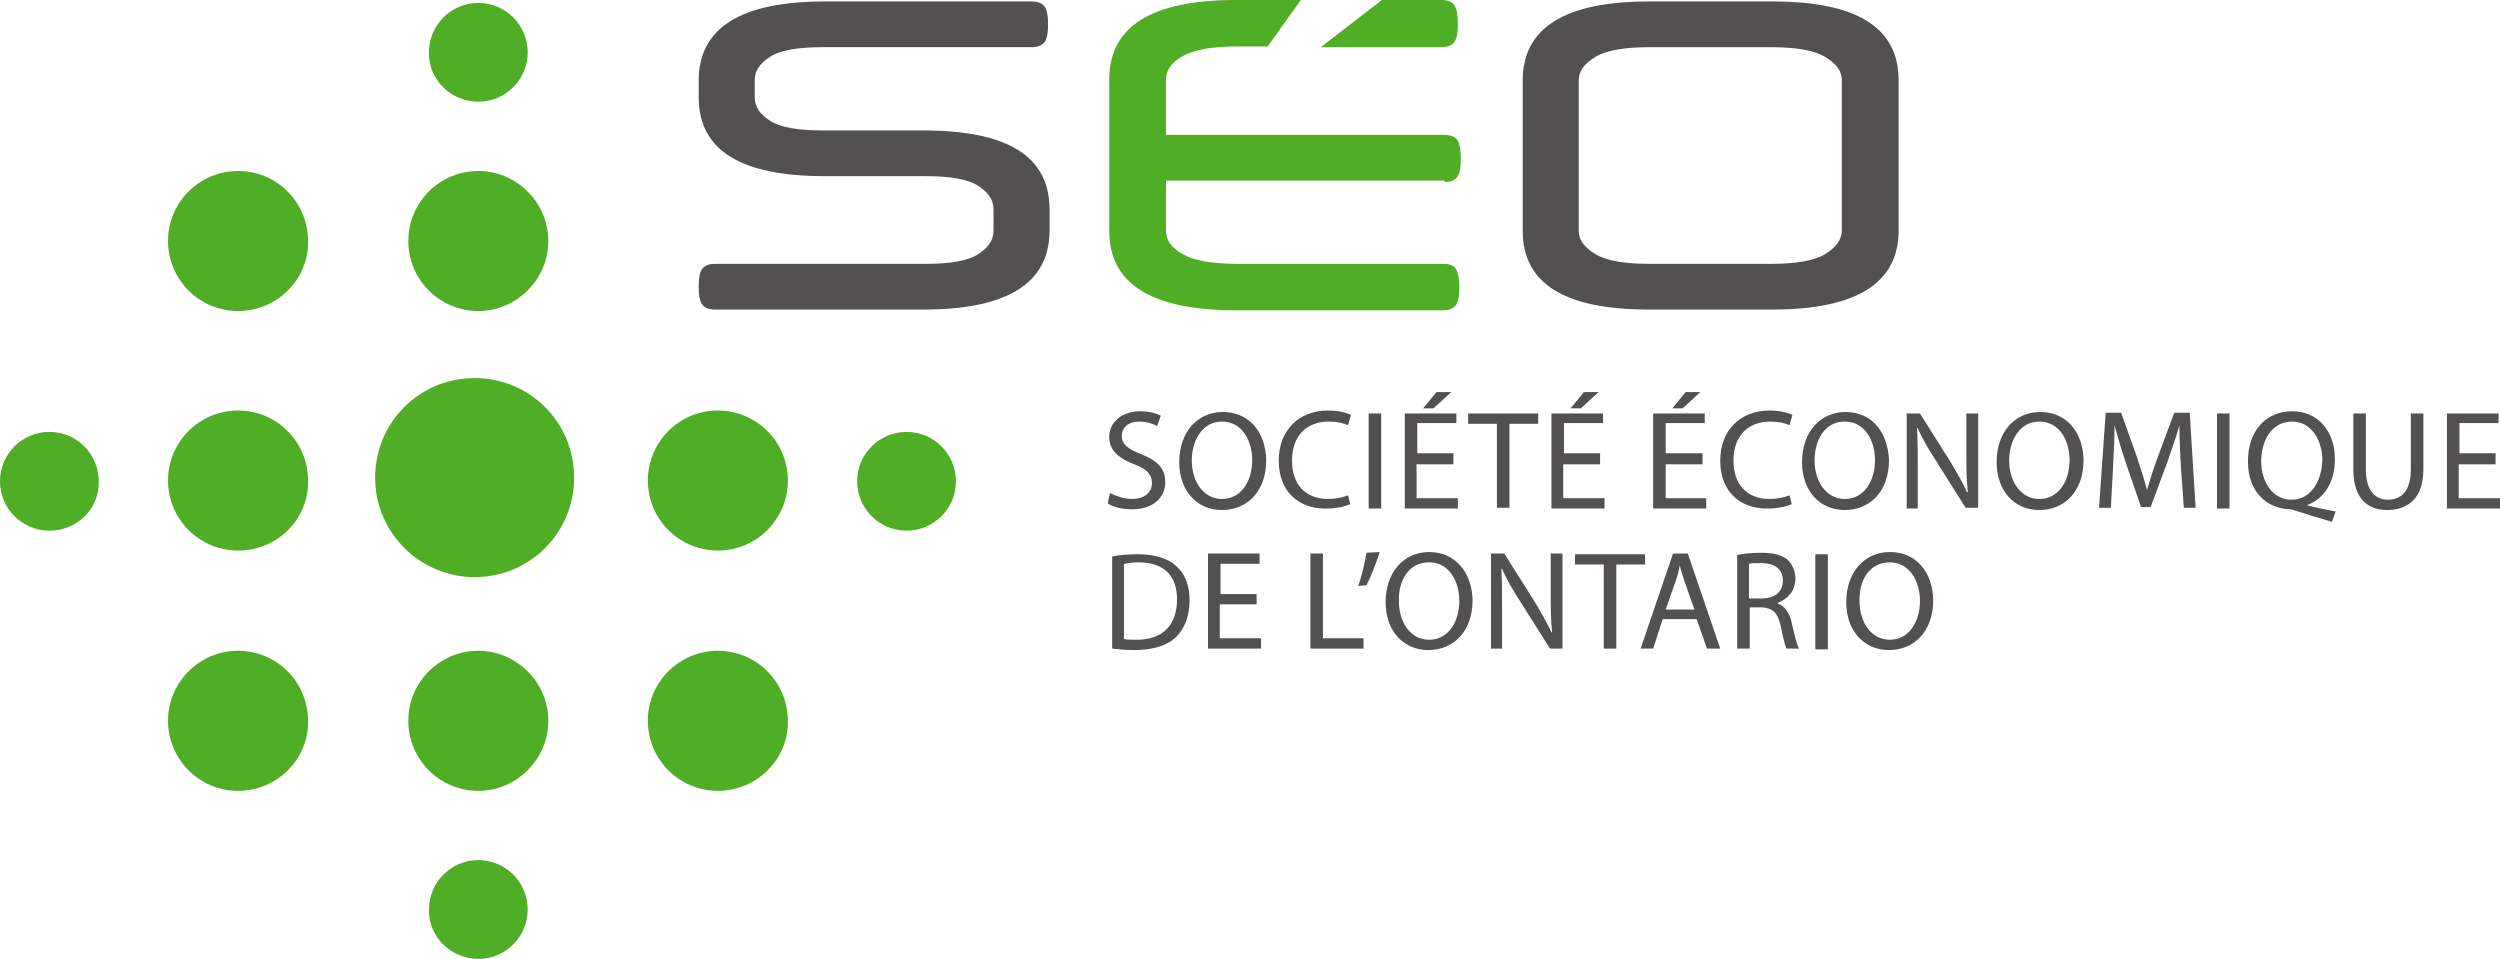 <?xml version="1.0" encoding="utf-8"?>
<!-- Generator: Adobe Illustrator 27.2.0, SVG Export Plug-In . SVG Version: 6.00 Build 0)  -->
<svg version="1.1" id="Layer_1" xmlns="http://www.w3.org/2000/svg" xmlns:xlink="http://www.w3.org/1999/xlink" x="0px" y="0px"
	 viewBox="0 0 339.2 130.1" style="enable-background:new 0 0 339.2 130.1;" xml:space="preserve">
<style type="text/css">
	.st0{fill:#4FAD26;}
	.st1{fill:#525051;}
</style>
<g>
	<path class="st0" d="M64.4,78.3c7.5,0,13.5-6,13.5-13.5s-6-13.5-13.5-13.5s-13.5,6-13.5,13.5
		S57,78.3,64.4,78.3L64.4,78.3z"/>
	<path class="st0" d="M97.4,74.7c5.3,0,9.5-4.3,9.5-9.5c0-5.3-4.3-9.5-9.5-9.5
		c-5.3,0-9.5,4.3-9.5,9.5C87.9,70.5,92.2,74.7,97.4,74.7L97.4,74.7z"
		/>
	<path class="st0" d="M123,72c3.7,0,6.7-3,6.7-6.7s-3-6.7-6.7-6.7
		s-6.7,3-6.7,6.7C116.3,69,119.3,72,123,72L123,72z"/>
	<path class="st0" d="M32.3,74.7c-5.3,0-9.5-4.3-9.5-9.5c0-5.3,4.3-9.5,9.5-9.5
		c5.3,0,9.5,4.3,9.5,9.5C41.9,70.5,37.6,74.7,32.3,74.7L32.3,74.7z"/>
	<path class="st0" d="M6.7,72C3,72,0,69,0,65.3s3-6.7,6.7-6.7
		s6.7,3,6.7,6.7C13.5,69,10.5,72,6.7,72L6.7,72z"/>
	<path class="st0" d="M32.3,107.3c-5.3,0-9.5-4.3-9.5-9.5c0-5.3,4.3-9.5,9.5-9.5
		c5.3,0,9.5,4.3,9.5,9.5C41.9,103,37.6,107.3,32.3,107.3L32.3,107.3
		z"/>
	<path class="st0" d="M64.9,107.3c-5.3,0-9.5-4.3-9.5-9.5c0-5.3,4.3-9.5,9.5-9.5
		s9.5,4.3,9.5,9.5C74.4,103,70.1,107.3,64.9,107.3L64.9,107.3z"/>
	<path class="st0" d="M97.4,107.3c-5.3,0-9.5-4.3-9.5-9.5c0-5.3,4.3-9.5,9.5-9.5
		c5.3,0,9.5,4.3,9.5,9.5C107,103,102.7,107.3,97.4,107.3L97.4,107.3z"/>
	<path class="st0" d="M64.9,130.1c3.7,0,6.7-3,6.7-6.7s-3-6.7-6.7-6.7
		s-6.7,3-6.7,6.7C58.1,127.1,61.2,130.1,64.9,130.1L64.9,130.1z
		"/>
	<path class="st0" d="M32.3,42.2c-5.3,0-9.5-4.3-9.5-9.5c0-5.3,4.3-9.5,9.5-9.5
		c5.3,0,9.5,4.3,9.5,9.5C41.9,37.9,37.6,42.2,32.3,42.2L32.3,42.2z"/>
	<path class="st0" d="M64.9,42.2c-5.3,0-9.5-4.3-9.5-9.5c0-5.3,4.3-9.5,9.5-9.5
		s9.5,4.3,9.5,9.5C74.4,37.9,70.1,42.2,64.9,42.2L64.9,42.2z"/>
	<path class="st0" d="M64.9,13.8c3.7,0,6.7-3,6.7-6.7s-3-6.7-6.7-6.7
		s-6.7,3-6.7,6.7C58.1,10.8,61.2,13.8,64.9,13.8L64.9,13.8z"/>
	<path class="st0" d="M196,24.7c0.9,0,1.5-0.3,1.8-0.8s0.4-1.3,0.4-2.4
		c0-1-0.1-1.8-0.4-2.4c-0.3-0.5-0.9-0.8-1.8-0.8h-37.8v-7.5
		c0-1.3,0.8-2.4,2.3-3.2c1.6-0.9,4-1.3,7.5-1.3h4l4.5-6.3h-8.8
		c-11.5,0-17.2,3.6-17.2,10.8v20.5c0,7.2,5.7,10.8,17.2,10.8
		h28.1c0.9,0,1.5-0.3,1.8-0.8S198,40,198,39
		s-0.1-1.8-0.4-2.4s-0.9-0.8-1.8-0.8H168
		c-3.4,0-5.9-0.4-7.5-1.3s-2.3-2-2.3-3.2v-6.8H196V24.7z"/>
	<path class="st0" d="M179.2,6.4h16.4c0.9,0,1.5-0.3,1.8-0.8
		s0.4-1.3,0.4-2.4c0-1-0.1-1.8-0.4-2.4
		C197.1,0.3,196.5,0,195.6,0H187.5L179.2,6.4L179.2,6.4z"/>
	<path class="st1" d="M125.5,23.9c3.4,0,5.8,0.4,7.2,1.3
		c1.4,0.9,2.1,1.9,2.1,3.2v2.9c0,1.3-0.7,2.3-2.1,3.2
		c-1.4,0.9-3.8,1.3-7.2,1.3H97c-0.9,0-1.5,0.3-1.8,0.8
		s-0.4,1.3-0.4,2.3s0.1,1.8,0.4,2.3
		C95.5,41.7,96.1,42,97,42h28.3c11.4,0,17.1-3.6,17.1-10.7
		v-2.9c0-7.2-5.7-10.7-17.1-10.7h-13.6
		c-3.4,0-5.8-0.4-7.2-1.3c-1.4-0.9-2.1-1.9-2.1-3.2v-2.3
		c0-1.3,0.7-2.3,2.1-3.2c1.4-0.9,3.8-1.3,7.2-1.3h28.3
		c0.9,0,1.5-0.3,1.8-0.8s0.4-1.3,0.4-2.3
		s-0.1-1.8-0.4-2.3s-0.9-0.8-1.8-0.8h-28.1
		c-11.4,0-17.1,3.6-17.1,10.7v2.3c0,7.2,5.7,10.7,17.1,10.7
		H125.5V23.9z M240.5,42c11.4,0,17.1-3.6,17.1-10.7V10.9
		c0-7.2-5.7-10.7-17.1-10.7h-16.8c-11.4,0-17.1,3.6-17.1,10.7
		v20.4c0,7.2,5.7,10.7,17.1,10.7H240.5L240.5,42z M223.9,35.8
		C220.5,35.8,218,35.4,216.5,34.5s-2.3-1.9-2.3-3.2V10.9
		c0-1.3,0.8-2.3,2.3-3.2s4-1.3,7.4-1.3h16.3
		c3.4,0,5.9,0.4,7.4,1.3c1.5,0.9,2.3,1.9,2.3,3.2v20.4
		c0,1.2-0.8,2.3-2.3,3.2c-1.5,0.9-4,1.3-7.4,1.3H223.9
		L223.9,35.8z"/>
	<path class="st1" d="M150.9,88c0.8,0.1,1.8,0.2,3,0.2
		c2.5,0,4.5-0.6,5.7-1.8c1.2-1.2,1.8-2.9,1.8-5
		s-0.7-3.6-1.8-4.6c-1.1-1-2.8-1.6-5.2-1.6
		c-1.3,0-2.5,0.1-3.5,0.3V88L150.9,88z M152.6,76.5
		C153,76.4,153.7,76.3,154.5,76.3c3.5,0,5.2,1.9,5.2,5c0,3.5-1.9,5.5-5.5,5.5
		c-0.6,0-1.3,0-1.7-0.1V76.5H152.6z M170.6,80.6h-5v-4.1h5.3
		v-1.4h-7v12.9h7.2v-1.4H165.5v-4.6h5v-1.4H170.6z M177.8,88H185
		v-1.4h-5.5v-11.5h-1.7V88L177.8,88z M185.4,75
		c-0.2,1.4-0.7,3.3-1.1,4.5l1.1-0.1c0.5-0.9,1.3-2.9,1.8-4.5
		L185.4,75L185.4,75z M193.9,74.9C190.5,74.9,188,77.6,188,81.7
		c0,3.9,2.4,6.5,5.8,6.5c3.3,0,6-2.4,6-6.8
		C199.7,77.6,197.4,74.9,193.9,74.9L193.9,74.9z M193.9,76.3
		c2.8,0,4.1,2.7,4.1,5.2c0,2.9-1.5,5.3-4.1,5.3
		s-4.1-2.5-4.1-5.2C189.7,78.8,191.1,76.3,193.9,76.3
		L193.9,76.3z M203.8,88v-5.5c0-2.1,0-3.7-0.1-5.3h0.1
		c0.6,1.4,1.5,2.9,2.4,4.3l4.1,6.5H212V75.1h-1.6v5.4
		c0,2,0,3.6,0.2,5.3H210.5c-0.6-1.3-1.4-2.7-2.3-4.2l-4.1-6.5
		h-1.8v12.9h1.5V88z M217.6,88h1.7V76.6h3.9v-1.4h-9.5v1.4
		h3.9V88L217.6,88z M230.2,84l1.4,4h1.8L229,75.1h-2
		l-4.4,12.9h1.7l1.3-4H230.2L230.2,84z M226,82.7l1.3-3.7
		c0.3-0.8,0.5-1.6,0.6-2.3l0,0c0.2,0.7,0.4,1.5,0.7,2.3
		l1.3,3.7H226L226,82.7z M235.7,88h1.7v-5.6h1.6
		c1.5,0.1,2.2,0.7,2.6,2.5c0.3,1.6,0.6,2.7,0.8,3.1h1.7
		c-0.3-0.5-0.6-1.7-1-3.5c-0.3-1.3-0.9-2.3-1.9-2.6v-0.1
		c1.3-0.5,2.4-1.6,2.4-3.3c0-1-0.4-1.9-1-2.5
		c-0.8-0.7-1.9-1-3.7-1c-1.1,0-2.3,0.1-3.2,0.3V88
		L235.7,88z M237.3,76.5c0.3-0.1,0.8-0.1,1.6-0.1
		c1.8,0,3,0.7,3,2.4c0,1.5-1.1,2.4-2.9,2.4h-1.7V76.5
		L237.3,76.5z M246.3,75.2v12.9H248V75.2H246.3L246.3,75.2z
		 M256.4,74.9C253,74.9,250.5,77.6,250.5,81.7c0,3.9,2.4,6.5,5.8,6.5
		c3.3,0,6-2.4,6-6.8C262.2,77.6,260,74.9,256.4,74.9L256.4,74.9z
		 M256.4,76.3c2.8,0,4.1,2.7,4.1,5.2c0,2.9-1.5,5.3-4.1,5.3
		s-4.1-2.5-4.1-5.2C252.2,78.8,253.6,76.3,256.4,76.3
		L256.4,76.3z"/>
	<path class="st1" d="M150.3,68.3c0.7,0.5,2,0.8,3.3,0.8c3,0,4.5-1.7,4.5-3.7
		c0-1.9-1.1-2.9-3.3-3.8c-1.8-0.7-2.6-1.3-2.6-2.5
		c0-0.9,0.7-1.9,2.4-1.9c1.2,0,2,0.4,2.4,0.6l0.5-1.4
		c-0.6-0.3-1.5-0.6-2.8-0.6c-2.5,0-4.2,1.5-4.2,3.5
		c0,1.8,1.3,2.9,3.4,3.7c1.7,0.6,2.4,1.4,2.4,2.5
		c0,1.3-1,2.2-2.7,2.2c-1.1,0-2.2-0.4-3-0.8L150.3,68.3
		L150.3,68.3z M165.9,55.9C162.5,55.9,160,58.6,160,62.7
		c0,3.9,2.4,6.5,5.8,6.5c3.3,0,6-2.4,6-6.8
		C171.7,58.5,169.4,55.9,165.9,55.9L165.9,55.9z M165.8,57.2
		c2.8,0,4.1,2.7,4.1,5.2c0,2.9-1.5,5.3-4.1,5.3
		s-4.1-2.5-4.1-5.2C161.7,59.8,163.1,57.2,165.8,57.2
		L165.8,57.2z M182.9,67.2c-0.7,0.3-1.7,0.5-2.7,0.5
		c-3.1,0-4.9-2-4.9-5.2c0-3.4,2-5.3,5-5.3c1.1,0,2,0.2,2.6,0.5
		l0.4-1.4c-0.4-0.2-1.5-0.6-3.1-0.6c-4,0-6.7,2.7-6.7,6.8
		c0,4.2,2.7,6.5,6.3,6.5c1.6,0,2.8-0.3,3.4-0.6L182.9,67.2
		L182.9,67.2z M185.7,56.1v12.9h1.7V56.1H185.7L185.7,56.1z
		 M197.3,61.5h-5v-4.1h5.3v-1.3h-7v12.9h7.2v-1.4h-5.6v-4.6h5v-1.5
		H197.3z M194.9,53.2l-1.8,2.2H194.5l2.4-2.2H194.9L194.9,53.2z
		 M203.1,68.9h1.7V57.5h3.9v-1.4h-9.5v1.4h3.9V68.9L203.1,68.9z
		 M217.2,61.5h-5v-4.1H217.5v-1.3h-7v12.9h7.2v-1.4h-5.6v-4.6h5v-1.5
		H217.2z M214.9,53.2l-1.8,2.2H214.5l2.4-2.2H214.9L214.9,53.2z
		 M231,61.5h-5v-4.1h5.3v-1.3h-7v12.9H231.5v-1.4H226v-4.6h5V61.5L231,61.5z
		 M228.7,53.2l-1.8,2.2h1.4l2.4-2.2H228.7L228.7,53.2z
		 M242.8,67.2c-0.7,0.3-1.7,0.5-2.7,0.5c-3.1,0-4.9-2-4.9-5.2
		c0-3.4,2-5.3,5-5.3c1.1,0,2,0.2,2.6,0.5l0.4-1.4
		c-0.4-0.2-1.5-0.6-3.1-0.6c-4,0-6.7,2.7-6.7,6.8
		c0,4.2,2.7,6.5,6.3,6.5c1.6,0,2.8-0.3,3.4-0.6L242.8,67.2
		L242.8,67.2z M250.4,55.9C247,55.9,244.5,58.6,244.5,62.7
		c0,3.9,2.4,6.5,5.8,6.5c3.3,0,6-2.4,6-6.8
		C256.1,58.5,253.9,55.9,250.4,55.9L250.4,55.9z M250.3,57.2
		c2.8,0,4.1,2.7,4.1,5.2c0,2.9-1.5,5.3-4.1,5.3
		s-4.1-2.5-4.1-5.2C246.2,59.8,247.5,57.2,250.3,57.2L250.3,57.2z
		 M260.2,68.9v-5.5c0-2.1,0-3.7-0.1-5.3h0.1
		c0.6,1.4,1.5,2.9,2.4,4.3l4.1,6.5h1.7V56.1h-1.6v5.4
		c0,2,0,3.6,0.2,5.3h-0.1c-0.6-1.3-1.4-2.7-2.3-4.2l-4.1-6.5
		h-1.8v12.9h1.5V68.9z M276.8,55.9c-3.4,0-5.9,2.7-5.9,6.8
		c0,3.9,2.4,6.5,5.8,6.5c3.3,0,6-2.4,6-6.8
		C282.6,58.5,280.3,55.9,276.8,55.9L276.8,55.9z M276.7,57.2
		c2.8,0,4.1,2.7,4.1,5.2c0,2.9-1.5,5.3-4.1,5.3
		s-4.1-2.5-4.1-5.2C272.6,59.8,274,57.2,276.7,57.2L276.7,57.2z
		 M296.3,68.9h1.6l-0.8-12.9H295l-2.3,6.2c-0.6,1.6-1,3-1.4,4.3
		l0,0c-0.3-1.3-0.8-2.7-1.3-4.3l-2.2-6.2h-2.1l-0.9,12.9
		h1.6l0.3-5.5c0.1-1.9,0.2-4.1,0.2-5.7l0,0
		c0.4,1.5,0.9,3.2,1.5,5l2.1,6.1h1.3l2.3-6.2
		c0.6-1.8,1.2-3.4,1.6-4.9l0,0c0,1.6,0.1,3.8,0.2,5.6
		L296.3,68.9L296.3,68.9z M300.8,56.1v12.9H302.5V56.1H300.8
		L300.8,56.1z M316.9,69.4c-1.1-0.2-2.5-0.5-3.8-0.8v-0.1
		c2.1-0.8,3.7-2.9,3.7-6.2c0-3.8-2.3-6.5-5.8-6.5s-6,2.6-6,6.8
		c0,4.2,2.6,6.4,5.7,6.5c0.2,0,0.5,0.1,0.8,0.2c1.5,0.5,3.2,1,4.9,1.5
		L316.9,69.4L316.9,69.4z M310.9,67.8c-2.6,0-4.1-2.5-4.1-5.2
		c0-2.8,1.4-5.4,4.2-5.4c2.7,0,4.1,2.7,4.1,5.2
		C315,65.4,313.5,67.8,310.9,67.8L310.9,67.8z M319.3,56.1v7.6
		c0,4,2,5.5,4.6,5.5c2.8,0,4.9-1.6,4.9-5.5v-7.6h-1.7v7.6
		c0,2.8-1.2,4.1-3.1,4.1c-1.7,0-3-1.2-3-4.1v-7.6H319.3
		L319.3,56.1z M338.7,61.5h-5v-4.1H339v-1.3h-7v12.9h7.2v-1.4h-5.6
		v-4.6h5v-1.5H338.7z"/>
</g>
</svg>
